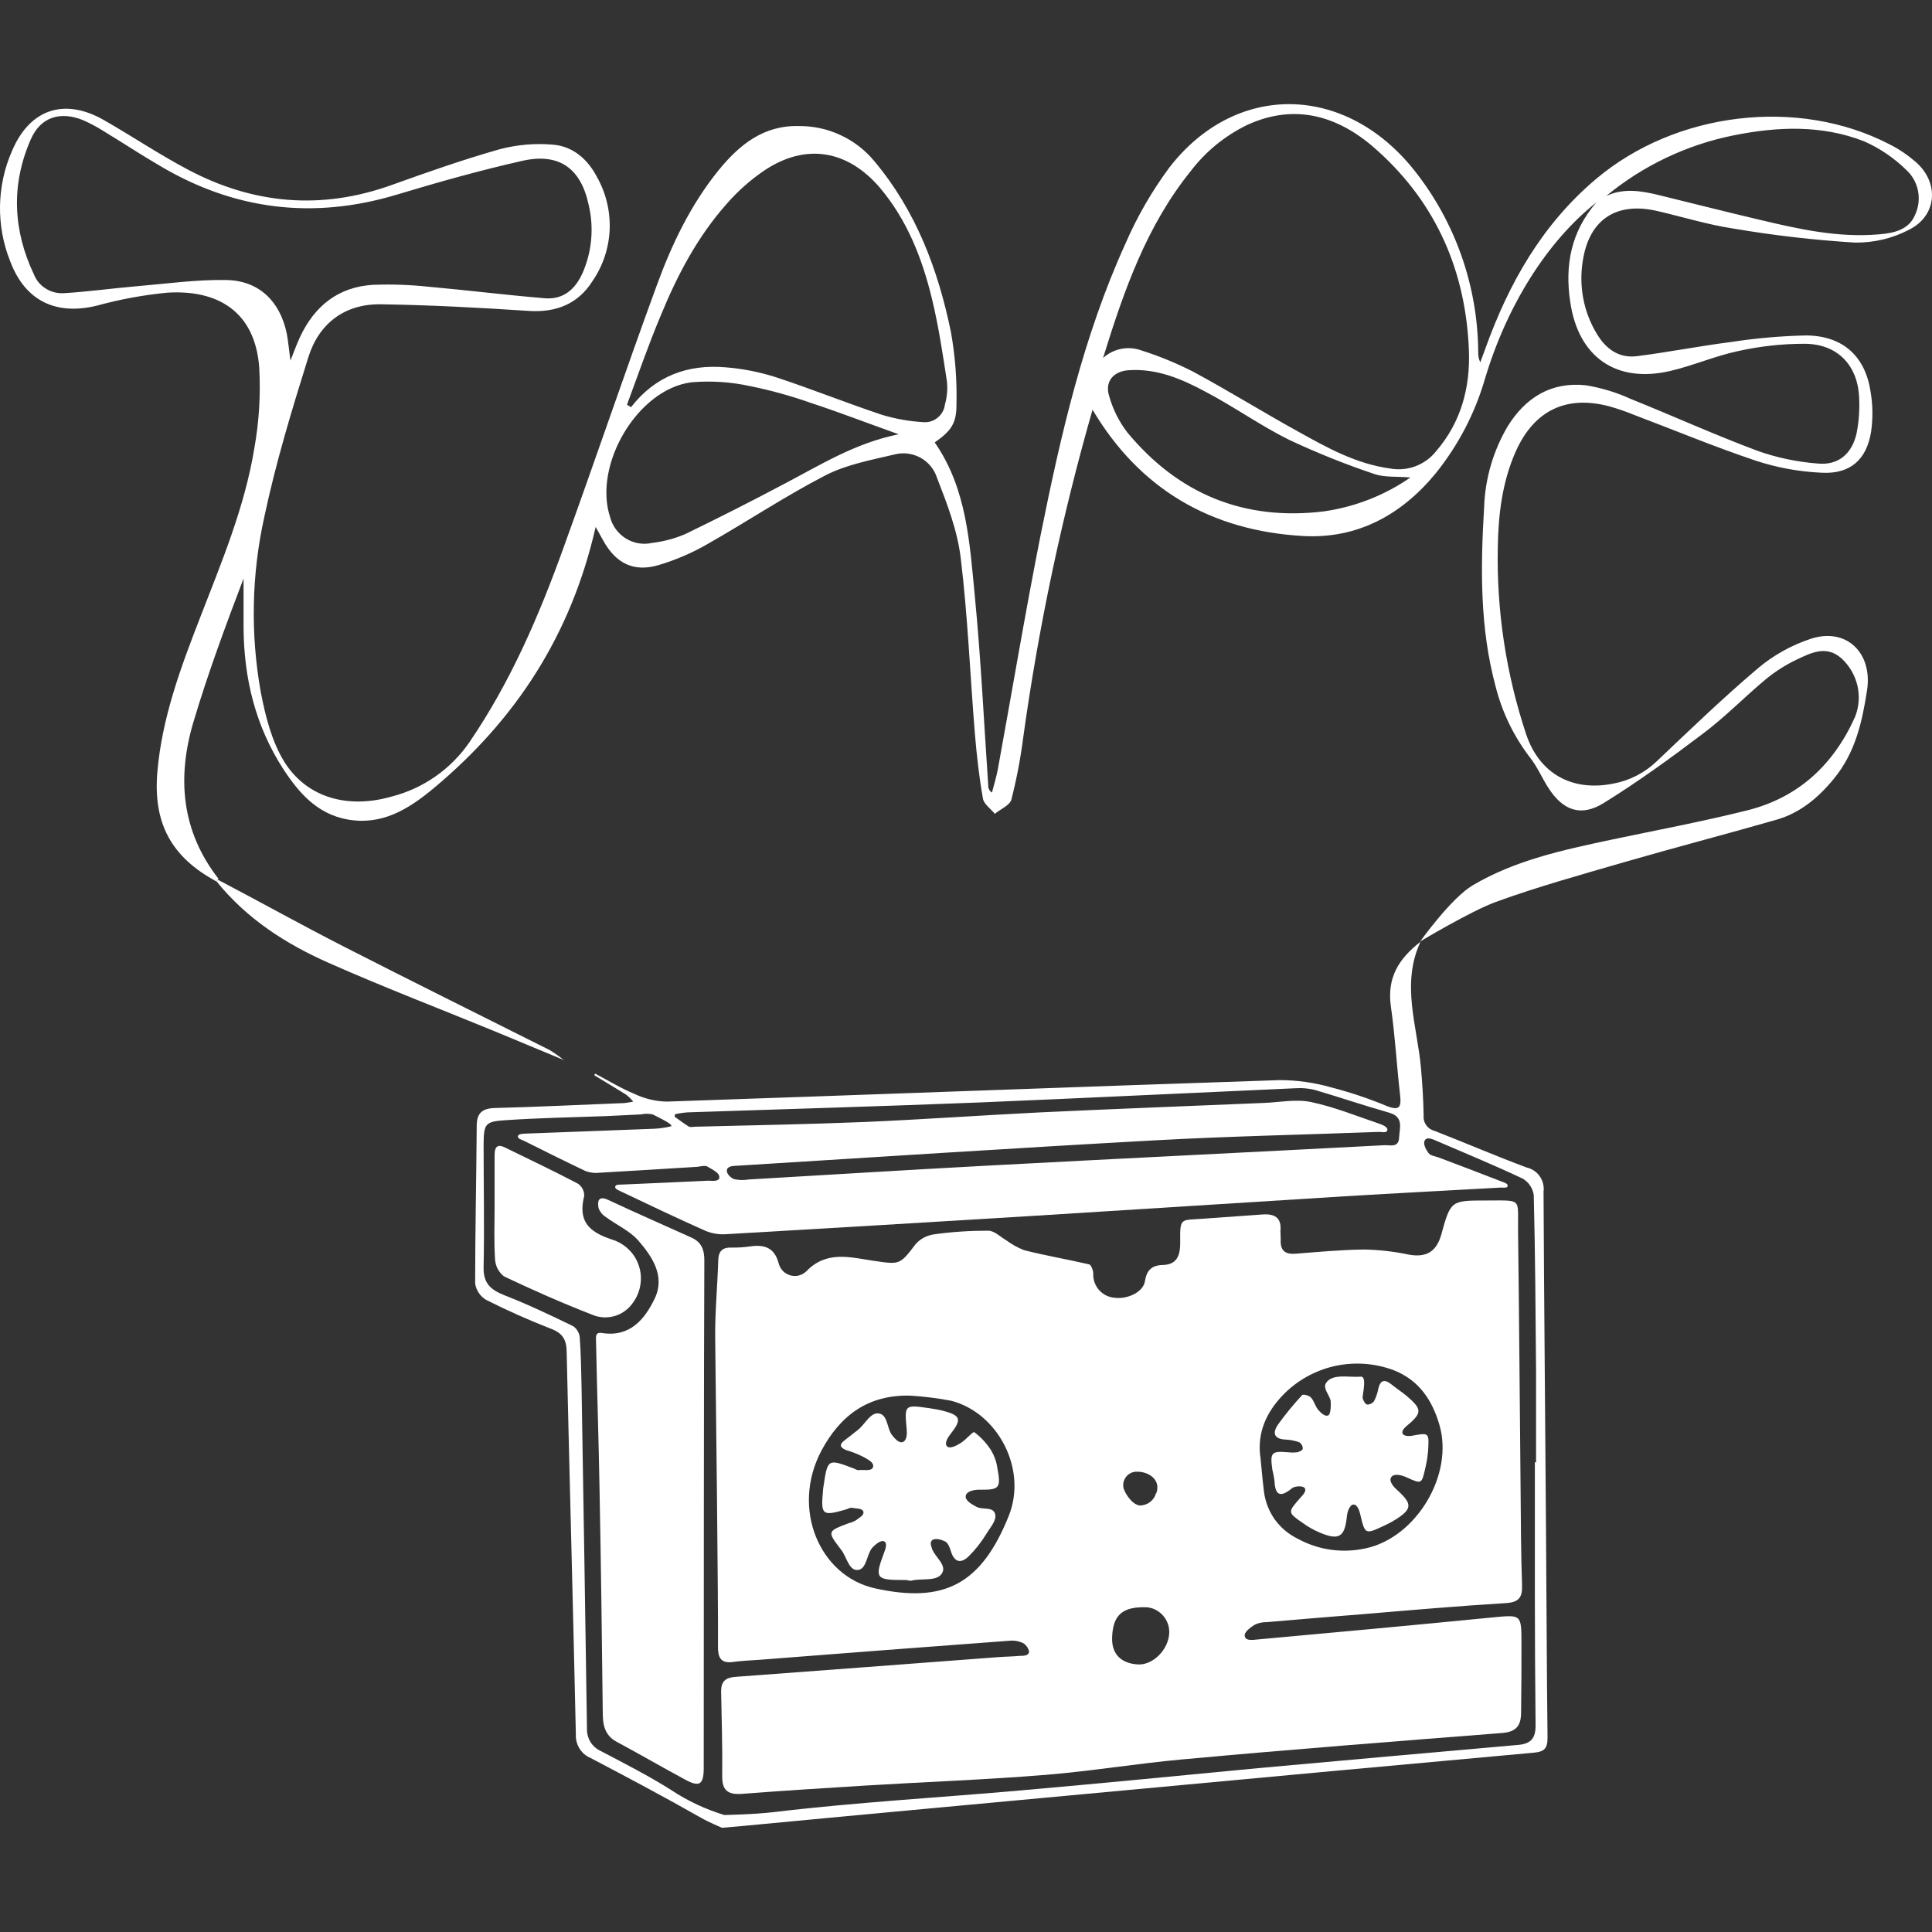 <svg width="16" height="16" viewBox="0 0 16 16" fill="none" xmlns="http://www.w3.org/2000/svg">
<rect x="0" y="0" width="16" height="16" fill="#333333" stroke="none"/>
<path d="M1.793 7.3C1.414 7.096 1.268 6.813 1.303 6.395C1.341 5.948 1.494 5.535 1.654 5.123C1.833 4.66 2.027 4.201 2.107 3.708C2.146 3.49 2.159 3.268 2.147 3.046C2.113 2.573 1.795 2.397 1.383 2.424C1.187 2.443 0.993 2.479 0.803 2.531C0.464 2.614 0.209 2.493 0.085 2.165C0.026 2.019 -0.002 1.863 0 1.706C0.003 1.548 0.036 1.393 0.1 1.249C0.246 0.904 0.532 0.808 0.858 0.993C1.093 1.127 1.318 1.279 1.557 1.405C2.097 1.691 2.66 1.742 3.244 1.532C3.539 1.426 3.838 1.321 4.138 1.236C4.282 1.198 4.431 1.185 4.579 1.198C4.744 1.211 4.867 1.318 4.944 1.466C5.019 1.599 5.055 1.75 5.049 1.903C5.042 2.055 4.993 2.203 4.906 2.329C4.787 2.517 4.607 2.589 4.381 2.575C3.971 2.548 3.564 2.526 3.154 2.52C2.854 2.516 2.641 2.678 2.553 2.96C2.417 3.394 2.284 3.833 2.19 4.276C2.083 4.755 2.073 5.251 2.16 5.734C2.198 5.931 2.251 6.141 2.354 6.308C2.542 6.609 2.884 6.701 3.246 6.596C3.506 6.529 3.733 6.37 3.886 6.149C4.229 5.647 4.466 5.095 4.67 4.527C4.931 3.807 5.176 3.081 5.44 2.361C5.564 2.021 5.721 1.694 5.951 1.41C6.122 1.2 6.323 1.036 6.616 1.044C6.735 1.043 6.853 1.068 6.961 1.119C7.07 1.169 7.165 1.243 7.241 1.335C7.586 1.746 7.769 2.233 7.875 2.749C7.911 2.949 7.926 3.152 7.921 3.355C7.921 3.513 7.87 3.573 7.741 3.664C8.007 4.047 8.03 4.496 8.073 4.936C8.124 5.462 8.149 5.991 8.185 6.518C8.186 6.528 8.19 6.537 8.195 6.544C8.2 6.552 8.207 6.559 8.215 6.564C8.232 6.497 8.253 6.431 8.265 6.363C8.383 5.717 8.491 5.07 8.619 4.426C8.784 3.605 8.972 2.782 9.322 2.014C9.418 1.793 9.539 1.584 9.682 1.39C10.231 0.677 11.139 0.69 11.712 1.41C12.053 1.839 12.239 2.371 12.242 2.919C12.241 2.947 12.247 2.975 12.259 3.001C12.273 2.963 12.287 2.925 12.301 2.887C12.495 2.346 12.771 1.859 13.218 1.482C13.878 0.925 14.892 0.803 15.648 1.195C15.726 1.234 15.799 1.284 15.865 1.341C16.061 1.511 16.044 1.785 15.811 1.902C15.672 1.975 15.518 2.011 15.361 2.009C15.022 1.988 14.685 1.949 14.35 1.892C14.141 1.86 13.938 1.797 13.731 1.749C13.389 1.667 13.161 1.815 13.108 2.16C13.074 2.368 13.114 2.581 13.222 2.761C13.297 2.888 13.405 2.968 13.554 2.95C13.815 2.917 14.072 2.866 14.331 2.833C14.54 2.801 14.751 2.782 14.962 2.778C15.264 2.782 15.449 2.952 15.492 3.248C15.51 3.355 15.511 3.465 15.496 3.573C15.46 3.804 15.325 3.927 15.089 3.915C14.903 3.907 14.72 3.874 14.543 3.816C14.2 3.701 13.866 3.562 13.528 3.434C13.464 3.408 13.398 3.385 13.331 3.366C12.973 3.27 12.707 3.397 12.554 3.736C12.44 3.991 12.408 4.264 12.404 4.538C12.394 5.061 12.473 5.581 12.638 6.078C12.747 6.406 13.018 6.559 13.363 6.489C13.497 6.464 13.62 6.4 13.719 6.306C13.997 6.042 14.273 5.776 14.565 5.529C14.691 5.424 14.836 5.344 14.991 5.292C15.29 5.191 15.51 5.407 15.462 5.717C15.421 5.983 15.364 6.236 15.185 6.452C15.055 6.61 14.906 6.733 14.711 6.789C14.293 6.909 13.873 7.018 13.455 7.139C13.098 7.243 12.738 7.342 12.389 7.469C12.178 7.546 11.761 7.797 11.761 7.797C11.761 7.797 12.017 7.438 12.196 7.332C12.548 7.124 12.941 7.04 13.335 6.956C13.713 6.876 14.095 6.805 14.47 6.711C14.895 6.605 15.187 6.331 15.364 5.934C15.396 5.851 15.402 5.762 15.382 5.676C15.361 5.59 15.316 5.513 15.251 5.453C15.124 5.339 14.995 5.408 14.874 5.465C14.785 5.508 14.702 5.561 14.625 5.624C14.446 5.773 14.281 5.944 14.096 6.081C13.832 6.281 13.563 6.476 13.282 6.65C13.093 6.767 12.945 6.713 12.825 6.528C12.771 6.446 12.733 6.352 12.672 6.275C12.538 6.101 12.441 5.901 12.387 5.689C12.254 5.199 12.261 4.699 12.291 4.199C12.299 3.964 12.366 3.735 12.485 3.532C12.634 3.291 12.849 3.159 13.135 3.191C13.262 3.212 13.385 3.249 13.501 3.302C13.854 3.444 14.2 3.601 14.556 3.734C14.717 3.791 14.885 3.826 15.056 3.839C15.226 3.855 15.339 3.756 15.376 3.586C15.394 3.493 15.401 3.398 15.397 3.304C15.39 3.03 15.221 2.847 14.943 2.847C14.76 2.847 14.579 2.867 14.401 2.906C14.209 2.946 14.025 3.027 13.833 3.072C13.383 3.177 13.07 2.956 13.004 2.5C12.958 2.196 13.011 1.918 13.22 1.677C12.814 1.997 12.478 2.532 12.297 3.14C12.214 3.425 12.075 3.69 11.889 3.921C11.605 4.266 11.239 4.464 10.792 4.439C10.03 4.396 9.439 4.052 9.048 3.393C8.793 4.283 8.601 5.19 8.474 6.107C8.452 6.28 8.419 6.452 8.376 6.621C8.363 6.67 8.284 6.701 8.239 6.74C8.205 6.698 8.147 6.659 8.14 6.612C8.109 6.437 8.089 6.259 8.074 6.081C8.034 5.595 8.015 5.105 7.956 4.619C7.928 4.39 7.842 4.168 7.758 3.952C7.735 3.883 7.686 3.825 7.622 3.79C7.557 3.755 7.482 3.745 7.411 3.763C7.217 3.809 7.014 3.846 6.839 3.935C6.502 4.109 6.185 4.321 5.855 4.508C5.728 4.581 5.594 4.638 5.454 4.68C5.249 4.74 5.102 4.667 4.997 4.479L4.933 4.364C4.728 5.264 4.268 5.964 3.589 6.53C3.379 6.704 3.161 6.838 2.875 6.786C2.628 6.74 2.478 6.57 2.348 6.372C2.116 6.015 2.02 5.62 2.017 5.198C2.017 5.061 2.017 4.927 2.017 4.791C1.867 5.185 1.721 5.579 1.602 5.979C1.465 6.439 1.501 6.882 1.809 7.277L1.793 7.3ZM9.135 2.965C9.177 2.926 9.23 2.9 9.286 2.889C9.343 2.878 9.401 2.883 9.455 2.903C9.601 2.949 9.743 3.008 9.879 3.077C10.171 3.234 10.454 3.41 10.745 3.571C10.988 3.706 11.23 3.842 11.513 3.88C11.584 3.893 11.656 3.886 11.723 3.861C11.79 3.835 11.849 3.793 11.893 3.737C12.101 3.496 12.176 3.208 12.165 2.903C12.14 2.254 11.9 1.693 11.415 1.254C11.105 0.969 10.739 0.846 10.328 1.035C10.143 1.125 9.982 1.257 9.858 1.421C9.498 1.868 9.31 2.398 9.135 2.965ZM2.405 2.987C2.434 2.915 2.457 2.85 2.486 2.788C2.606 2.534 2.801 2.377 3.086 2.359C3.238 2.353 3.391 2.358 3.543 2.374C3.866 2.403 4.188 2.443 4.511 2.47C4.665 2.483 4.764 2.396 4.825 2.26C4.903 2.081 4.92 1.882 4.874 1.692C4.808 1.388 4.624 1.263 4.321 1.333C3.975 1.411 3.628 1.509 3.286 1.612C2.595 1.82 1.941 1.74 1.324 1.373C1.167 1.282 1.014 1.18 0.858 1.086C0.803 1.051 0.745 1.02 0.685 0.994C0.498 0.919 0.335 0.97 0.255 1.154C0.09 1.529 0.107 1.907 0.282 2.275C0.302 2.324 0.336 2.364 0.381 2.391C0.425 2.419 0.477 2.431 0.529 2.428C0.73 2.416 0.927 2.388 1.127 2.371C1.377 2.35 1.629 2.314 1.877 2.319C2.147 2.325 2.32 2.497 2.375 2.763C2.388 2.832 2.394 2.904 2.405 2.985V2.987ZM5.193 3.352L5.226 3.372C5.426 3.114 5.695 3.015 6.009 3.042C6.151 3.053 6.291 3.081 6.426 3.124C6.721 3.221 7.009 3.337 7.303 3.435C7.415 3.469 7.529 3.489 7.645 3.496C7.688 3.5 7.731 3.487 7.764 3.46C7.798 3.433 7.82 3.394 7.825 3.352C7.843 3.289 7.849 3.223 7.842 3.158C7.807 2.929 7.772 2.696 7.717 2.47C7.636 2.138 7.513 1.823 7.288 1.556C7.021 1.243 6.675 1.182 6.331 1.411C6.216 1.489 6.112 1.581 6.021 1.685C5.777 1.959 5.609 2.279 5.472 2.613C5.37 2.855 5.284 3.105 5.192 3.353L5.193 3.352ZM7.441 3.596C7.183 3.504 6.948 3.413 6.71 3.335C6.548 3.278 6.382 3.232 6.214 3.198C6.054 3.163 5.889 3.152 5.726 3.166C5.279 3.223 4.91 3.851 5.053 4.284C5.072 4.357 5.119 4.42 5.184 4.46C5.249 4.5 5.327 4.513 5.401 4.496C5.495 4.485 5.588 4.46 5.675 4.423C5.949 4.29 6.224 4.151 6.495 4.007C6.792 3.852 7.079 3.67 7.44 3.597L7.441 3.596ZM13.302 1.623C13.445 1.556 13.589 1.58 13.731 1.614C14.011 1.682 14.291 1.754 14.572 1.82C14.896 1.897 15.221 1.97 15.558 1.941C15.679 1.931 15.807 1.907 15.86 1.779C15.888 1.718 15.897 1.651 15.885 1.585C15.873 1.519 15.841 1.459 15.793 1.413C15.69 1.311 15.569 1.228 15.437 1.17C15.086 1.033 14.72 1.048 14.357 1.121C13.969 1.199 13.607 1.371 13.302 1.623ZM11.678 3.954C11.563 3.945 11.465 3.954 11.383 3.926C11.141 3.845 10.905 3.75 10.675 3.642C10.437 3.524 10.218 3.367 9.983 3.244C9.786 3.138 9.58 3.05 9.347 3.066C9.22 3.074 9.147 3.162 9.186 3.281C9.216 3.389 9.267 3.491 9.336 3.581C9.758 4.091 10.303 4.316 10.964 4.235C11.221 4.198 11.465 4.103 11.678 3.956V3.954Z" fill="white"/>
<path d="M5.923 11.091C5.92 10.876 5.941 10.661 5.948 10.446C5.948 10.37 5.975 10.329 6.057 10.332C6.112 10.333 6.167 10.329 6.221 10.321C6.337 10.306 6.416 10.337 6.449 10.464C6.455 10.487 6.467 10.508 6.484 10.526C6.501 10.543 6.522 10.555 6.545 10.562C6.568 10.568 6.593 10.569 6.616 10.563C6.639 10.557 6.66 10.545 6.678 10.528C6.845 10.354 7.043 10.413 7.232 10.441C7.448 10.472 7.45 10.48 7.583 10.303C7.623 10.258 7.678 10.23 7.738 10.222C7.886 10.201 8.036 10.192 8.185 10.192C8.234 10.192 8.283 10.242 8.331 10.27C8.377 10.304 8.427 10.332 8.48 10.353C8.659 10.399 8.84 10.429 9.02 10.471C9.036 10.475 9.053 10.519 9.054 10.544C9.051 10.593 9.067 10.642 9.099 10.68C9.131 10.718 9.176 10.742 9.226 10.747C9.334 10.763 9.468 10.702 9.482 10.61C9.496 10.519 9.539 10.478 9.631 10.476C9.755 10.473 9.775 10.385 9.774 10.285C9.771 10.079 9.779 10.107 9.961 10.093C10.124 10.081 10.288 10.07 10.452 10.058C10.553 10.05 10.615 10.081 10.604 10.195C10.604 10.22 10.607 10.246 10.606 10.271C10.603 10.357 10.644 10.389 10.727 10.383C10.917 10.368 11.106 10.35 11.296 10.348C11.418 10.35 11.541 10.364 11.661 10.389C11.807 10.417 11.893 10.371 11.935 10.228C12.014 9.942 12.014 9.942 12.308 9.942C12.614 9.942 12.568 9.918 12.572 10.195C12.581 10.914 12.586 11.632 12.593 12.35C12.595 12.609 12.596 12.868 12.605 13.127C12.608 13.227 12.581 13.269 12.473 13.276C12.081 13.3 11.689 13.334 11.297 13.367C11.028 13.388 10.759 13.411 10.49 13.434C10.454 13.433 10.418 13.441 10.386 13.458C10.354 13.481 10.294 13.519 10.311 13.558C10.323 13.589 10.376 13.581 10.408 13.578C11.058 13.519 11.708 13.459 12.359 13.395C12.6 13.372 12.6 13.367 12.6 13.612C12.6 13.802 12.6 13.991 12.597 14.181C12.597 14.288 12.56 14.343 12.439 14.352C11.558 14.421 10.678 14.489 9.799 14.57C9.418 14.604 9.039 14.668 8.656 14.699C8.162 14.739 7.665 14.757 7.17 14.787C6.828 14.808 6.484 14.83 6.144 14.856C6.029 14.864 5.979 14.829 5.981 14.706C5.984 14.473 5.976 14.239 5.972 14.006C5.972 13.924 6.009 13.893 6.091 13.887C6.815 13.834 7.539 13.778 8.262 13.724C8.324 13.719 8.386 13.719 8.448 13.713C8.472 13.713 8.51 13.713 8.52 13.689C8.53 13.666 8.498 13.621 8.474 13.608C8.439 13.591 8.399 13.584 8.36 13.588C7.668 13.639 6.977 13.692 6.286 13.746C6.213 13.751 6.14 13.754 6.068 13.764C5.971 13.777 5.946 13.727 5.946 13.643C5.949 13.276 5.929 11.576 5.923 11.091ZM7.54 11.558C7.191 11.549 6.959 11.72 6.802 12.015C6.548 12.496 6.789 13.053 7.246 13.154C7.818 13.28 8.126 13.123 8.355 12.552C8.51 12.16 8.259 11.697 7.875 11.6C7.764 11.579 7.652 11.565 7.54 11.558ZM10.437 12.055C10.447 12.153 10.455 12.251 10.467 12.349C10.477 12.433 10.508 12.513 10.556 12.582C10.605 12.65 10.671 12.706 10.747 12.743C10.918 12.837 11.118 12.865 11.309 12.823C11.728 12.734 12.043 12.213 11.92 11.798C11.861 11.597 11.753 11.43 11.541 11.347C11.383 11.288 11.212 11.277 11.049 11.314C10.885 11.352 10.736 11.436 10.62 11.558C10.489 11.697 10.414 11.858 10.436 12.055L10.437 12.055ZM9.21 13.564C9.206 13.696 9.283 13.776 9.423 13.784C9.547 13.792 9.676 13.663 9.683 13.526C9.686 13.473 9.668 13.422 9.634 13.382C9.6 13.342 9.552 13.316 9.5 13.311C9.297 13.303 9.216 13.373 9.21 13.562L9.21 13.564ZM9.576 12.367C9.617 12.251 9.509 12.188 9.42 12.188C9.403 12.187 9.385 12.19 9.369 12.197C9.353 12.204 9.338 12.215 9.327 12.229C9.316 12.243 9.308 12.259 9.304 12.276C9.301 12.294 9.301 12.312 9.306 12.329C9.326 12.388 9.397 12.483 9.461 12.466C9.488 12.462 9.513 12.45 9.533 12.432C9.553 12.414 9.567 12.391 9.574 12.365L9.576 12.367Z" fill="white"/>
<path d="M5.828 14.642C5.828 14.779 5.793 14.803 5.674 14.738C5.485 14.636 5.299 14.528 5.109 14.426C5.015 14.376 4.993 14.296 4.992 14.198C4.985 13.574 4.977 12.95 4.965 12.327C4.958 11.919 4.944 11.511 4.936 11.103C4.936 11.081 4.925 11.026 4.989 11.04C5.217 11.074 5.339 10.926 5.421 10.756C5.512 10.568 5.401 10.406 5.284 10.271C5.213 10.192 5.107 10.145 5.019 10.08C4.991 10.063 4.969 10.037 4.957 10.005C4.946 9.944 4.957 9.899 5.041 9.939C5.269 10.046 5.498 10.146 5.726 10.249C5.808 10.286 5.834 10.348 5.833 10.441C5.829 11.138 5.828 13.939 5.828 14.642Z" fill="white"/>
<path d="M4.096 9.993C4.096 9.851 4.096 9.708 4.096 9.566C4.096 9.488 4.127 9.474 4.188 9.506C4.387 9.603 4.588 9.699 4.785 9.802C4.802 9.813 4.815 9.828 4.825 9.846C4.834 9.864 4.839 9.884 4.838 9.904C4.788 10.108 4.867 10.199 5.067 10.265C5.119 10.281 5.167 10.309 5.206 10.347C5.245 10.384 5.274 10.431 5.291 10.483C5.308 10.534 5.312 10.589 5.303 10.643C5.294 10.697 5.273 10.747 5.24 10.791C5.203 10.844 5.148 10.883 5.086 10.9C5.023 10.917 4.956 10.912 4.897 10.885C4.653 10.79 4.413 10.684 4.175 10.571C4.153 10.555 4.135 10.533 4.122 10.509C4.109 10.485 4.102 10.458 4.1 10.431C4.09 10.285 4.096 10.14 4.096 9.993Z" fill="white"/>
<path d="M7.508 13.085H7.481C7.252 13.085 7.243 13.07 7.321 12.86C7.332 12.832 7.351 12.783 7.324 12.766C7.297 12.749 7.246 12.793 7.222 12.82C7.177 12.875 7.177 12.997 7.103 13.002C7.029 13.008 7.011 12.89 6.965 12.833C6.849 12.682 6.85 12.682 7.029 12.614C7.05 12.61 7.07 12.601 7.089 12.59C7.113 12.571 7.158 12.55 7.15 12.519C7.142 12.489 7.087 12.494 7.054 12.487C7.038 12.485 7.019 12.497 7.002 12.502C6.808 12.557 6.797 12.548 6.816 12.341C6.816 12.33 6.818 12.32 6.82 12.309C6.854 12.08 6.855 12.08 7.07 12.161C7.084 12.166 7.098 12.177 7.111 12.175C7.151 12.169 7.218 12.188 7.23 12.15C7.242 12.111 7.184 12.085 7.151 12.066C7.106 12.043 7.059 12.024 7.01 12.01C6.958 11.99 6.945 11.964 6.996 11.927C7.034 11.899 7.07 11.869 7.108 11.839C7.165 11.794 7.21 11.692 7.281 11.706C7.353 11.72 7.345 11.828 7.386 11.883C7.407 11.91 7.444 11.955 7.477 11.942C7.511 11.929 7.512 11.872 7.509 11.838C7.49 11.634 7.489 11.632 7.696 11.662C7.732 11.668 7.768 11.673 7.804 11.682C7.959 11.722 7.968 11.754 7.868 11.881C7.849 11.905 7.819 11.954 7.843 11.978C7.867 12.002 7.922 11.971 7.952 11.953C7.998 11.927 8.058 11.851 8.069 11.861C8.124 11.902 8.171 11.953 8.208 12.011C8.234 12.055 8.252 12.103 8.259 12.154C8.292 12.327 8.277 12.339 8.109 12.337C8.073 12.337 8.006 12.347 7.998 12.387C7.99 12.428 8.051 12.459 8.087 12.479C8.133 12.504 8.214 12.479 8.237 12.527C8.264 12.582 8.202 12.647 8.171 12.699C8.13 12.767 8.081 12.83 8.025 12.886C7.963 12.948 7.905 12.945 7.875 12.847C7.866 12.816 7.851 12.777 7.826 12.765C7.801 12.753 7.743 12.732 7.717 12.758C7.699 12.776 7.713 12.81 7.721 12.832C7.747 12.896 7.836 12.959 7.805 13.022C7.767 13.103 7.632 13.067 7.545 13.091C7.532 13.091 7.52 13.089 7.508 13.085Z" fill="white"/>
<path d="M11.285 11.579C11.291 11.6 11.306 11.629 11.322 11.632C11.333 11.632 11.345 11.63 11.355 11.624C11.365 11.619 11.374 11.612 11.38 11.602C11.397 11.57 11.408 11.535 11.415 11.499C11.432 11.426 11.469 11.422 11.522 11.464C11.562 11.496 11.605 11.525 11.644 11.556C11.781 11.672 11.781 11.7 11.644 11.814C11.629 11.827 11.606 11.853 11.616 11.873C11.625 11.893 11.667 11.895 11.69 11.891C11.835 11.864 11.836 11.862 11.827 12.013C11.823 12.06 11.816 12.107 11.805 12.153C11.773 12.296 11.773 12.29 11.647 12.234C11.613 12.218 11.544 12.198 11.521 12.234C11.499 12.269 11.545 12.317 11.572 12.341C11.7 12.457 11.697 12.499 11.545 12.592C11.52 12.607 11.493 12.621 11.467 12.633C11.303 12.71 11.305 12.709 11.264 12.537C11.257 12.508 11.24 12.459 11.209 12.46C11.177 12.462 11.159 12.519 11.155 12.552C11.138 12.729 11.091 12.761 10.927 12.691C10.88 12.671 10.835 12.646 10.794 12.616C10.661 12.525 10.663 12.525 10.769 12.404C10.787 12.383 10.822 12.35 10.806 12.325C10.791 12.301 10.721 12.307 10.7 12.325C10.595 12.411 10.559 12.376 10.554 12.257C10.55 12.229 10.544 12.2 10.537 12.171C10.517 12.028 10.529 12.016 10.667 12.027C10.692 12.03 10.718 12.03 10.743 12.027C10.761 12.024 10.789 12.009 10.789 11.997C10.789 11.987 10.787 11.977 10.782 11.968C10.777 11.959 10.77 11.951 10.762 11.945C10.726 11.932 10.688 11.924 10.649 11.922C10.547 11.918 10.537 11.865 10.585 11.796C10.646 11.711 10.713 11.63 10.784 11.553C10.792 11.544 10.843 11.557 10.857 11.574C10.883 11.602 10.892 11.647 10.918 11.677C10.937 11.698 10.971 11.734 10.999 11.722C11.027 11.71 11.021 11.602 11.019 11.595C11.006 11.55 10.955 11.496 10.981 11.455C11.031 11.372 11.171 11.409 11.267 11.401C11.326 11.392 11.28 11.559 11.285 11.579Z" fill="white"/>
<path d="M4.928 8.891C5.037 8.948 5.142 9.013 5.254 9.059C5.338 9.099 5.429 9.121 5.521 9.123C7.212 9.066 8.906 9.001 10.599 8.945C10.743 8.945 10.887 8.966 11.027 9.006C11.182 9.046 11.335 9.097 11.483 9.159C11.591 9.202 11.606 9.168 11.595 9.069C11.567 8.826 11.554 8.582 11.519 8.338C11.484 8.095 11.585 7.939 11.764 7.799C11.601 8.15 11.737 8.497 11.768 8.845C11.779 8.976 11.788 9.107 11.79 9.238C11.787 9.267 11.795 9.296 11.812 9.319C11.829 9.343 11.854 9.359 11.882 9.366C12.137 9.465 12.387 9.574 12.644 9.669C12.688 9.679 12.726 9.705 12.752 9.742C12.777 9.779 12.789 9.824 12.783 9.869C12.787 10.788 12.797 11.708 12.803 12.627C12.808 13.215 12.809 13.803 12.816 14.39C12.816 14.479 12.791 14.507 12.702 14.515C11.586 14.616 10.471 14.719 9.355 14.823C8.287 14.923 7.218 15.02 6.15 15.122L5.979 15.137C5.979 15.137 5.866 15.089 5.807 15.055C5.505 14.883 5.199 14.721 4.893 14.56C4.854 14.544 4.822 14.517 4.8 14.482C4.778 14.447 4.767 14.406 4.769 14.365C4.746 13.311 4.717 12.256 4.693 11.202C4.693 11.1 4.664 11.043 4.565 11.005C4.382 10.934 4.2 10.853 4.026 10.765C4.001 10.75 3.98 10.73 3.965 10.707C3.949 10.683 3.938 10.656 3.935 10.627C3.935 10.193 3.945 9.759 3.948 9.325C3.948 9.217 3.994 9.179 4.099 9.176C4.457 9.167 4.814 9.149 5.171 9.135C5.196 9.132 5.22 9.128 5.244 9.123C5.227 9.102 5.208 9.083 5.186 9.066C5.099 9.011 5.01 8.959 4.922 8.905L4.928 8.891ZM12.711 12.11H12.721C12.721 11.858 12.721 11.607 12.721 11.355C12.717 10.869 12.714 10.383 12.702 9.898C12.698 9.87 12.688 9.843 12.672 9.819C12.657 9.796 12.636 9.776 12.611 9.761C12.371 9.648 12.124 9.546 11.88 9.441C11.858 9.432 11.82 9.418 11.804 9.438C11.779 9.466 11.808 9.518 11.828 9.546C11.847 9.574 11.885 9.574 11.915 9.586C12.089 9.652 12.263 9.717 12.436 9.785C12.455 9.792 12.49 9.802 12.486 9.822C12.482 9.842 12.447 9.834 12.428 9.835C11.999 9.859 11.569 9.881 11.139 9.907C10.28 9.96 9.42 10.016 8.561 10.069C7.712 10.121 6.864 10.172 6.015 10.221C5.956 10.225 5.898 10.216 5.844 10.194C5.607 10.089 5.374 9.977 5.14 9.866C5.122 9.857 5.09 9.846 5.095 9.827C5.099 9.807 5.133 9.811 5.153 9.81C5.39 9.799 5.627 9.79 5.864 9.778C5.895 9.778 5.946 9.787 5.956 9.758C5.968 9.715 5.898 9.686 5.862 9.663C5.842 9.649 5.805 9.659 5.776 9.663C5.506 9.679 5.237 9.697 4.967 9.712C4.928 9.717 4.888 9.712 4.851 9.699C4.68 9.618 4.51 9.533 4.34 9.448C4.321 9.439 4.286 9.431 4.289 9.41C4.292 9.389 4.334 9.389 4.354 9.388C4.708 9.374 5.062 9.362 5.415 9.348C5.462 9.346 5.507 9.339 5.552 9.329C5.594 9.32 5.458 9.256 5.405 9.229C5.373 9.222 5.34 9.222 5.308 9.229L5.024 9.243C4.749 9.253 4.475 9.258 4.201 9.276C4.015 9.287 4.006 9.302 4.005 9.486C4.005 9.822 4.012 10.158 4.005 10.491C4.001 10.628 4.063 10.681 4.178 10.727C4.371 10.802 4.559 10.892 4.745 10.982C4.761 10.992 4.774 11.006 4.783 11.022C4.793 11.037 4.799 11.055 4.801 11.073C4.811 11.208 4.813 11.343 4.816 11.478C4.832 12.423 4.847 13.367 4.861 14.312C4.859 14.351 4.869 14.391 4.889 14.425C4.91 14.459 4.941 14.486 4.977 14.502C5.174 14.606 5.374 14.707 5.561 14.826C5.696 14.915 5.843 14.984 5.998 15.031C5.998 15.031 6.241 15.027 6.409 15.007C7.095 14.925 7.783 14.887 8.47 14.826C9.12 14.769 9.77 14.705 10.42 14.643C11.136 14.578 11.852 14.514 12.569 14.451C12.679 14.442 12.718 14.396 12.717 14.286C12.709 13.563 12.711 12.836 12.711 12.11ZM8.115 9.13C7.309 9.162 6.503 9.185 5.697 9.212C5.664 9.214 5.632 9.219 5.6 9.225C5.597 9.226 5.594 9.227 5.592 9.229C5.59 9.231 5.588 9.234 5.588 9.237C5.587 9.24 5.587 9.243 5.588 9.246C5.589 9.249 5.591 9.251 5.594 9.253C5.63 9.279 5.665 9.305 5.703 9.329C5.716 9.337 5.739 9.332 5.756 9.331C6.223 9.319 6.691 9.311 7.157 9.292C7.645 9.271 8.133 9.236 8.62 9.212C9.235 9.183 9.851 9.16 10.467 9.134C10.598 9.129 10.734 9.1 10.859 9.127C11.054 9.168 11.241 9.245 11.431 9.309C11.454 9.318 11.497 9.336 11.489 9.361C11.482 9.386 11.444 9.373 11.418 9.374C10.798 9.397 10.178 9.41 9.559 9.444C8.397 9.508 7.235 9.584 6.074 9.656C6.055 9.656 6.024 9.667 6.02 9.687C6.013 9.72 6.053 9.755 6.079 9.765C6.119 9.774 6.159 9.775 6.199 9.768C6.854 9.73 7.51 9.689 8.164 9.654C9.265 9.595 10.365 9.542 11.466 9.484C11.514 9.482 11.584 9.508 11.587 9.418C11.591 9.339 11.627 9.25 11.505 9.215C11.298 9.156 11.094 9.087 10.888 9.026C10.838 9.014 10.787 9.009 10.736 9.012C10.579 9.018 8.786 9.103 8.115 9.13Z" fill="white"/>
<path d="M4.675 8.781C4.483 8.702 4.292 8.621 4.1 8.542C3.643 8.354 3.177 8.176 2.724 7.975C2.368 7.818 2.043 7.609 1.793 7.299L1.805 7.286C2.153 7.468 2.498 7.661 2.849 7.84C3.414 8.129 3.983 8.41 4.55 8.695C4.593 8.721 4.634 8.75 4.673 8.782L4.675 8.781Z" fill="white"/>
</svg>
